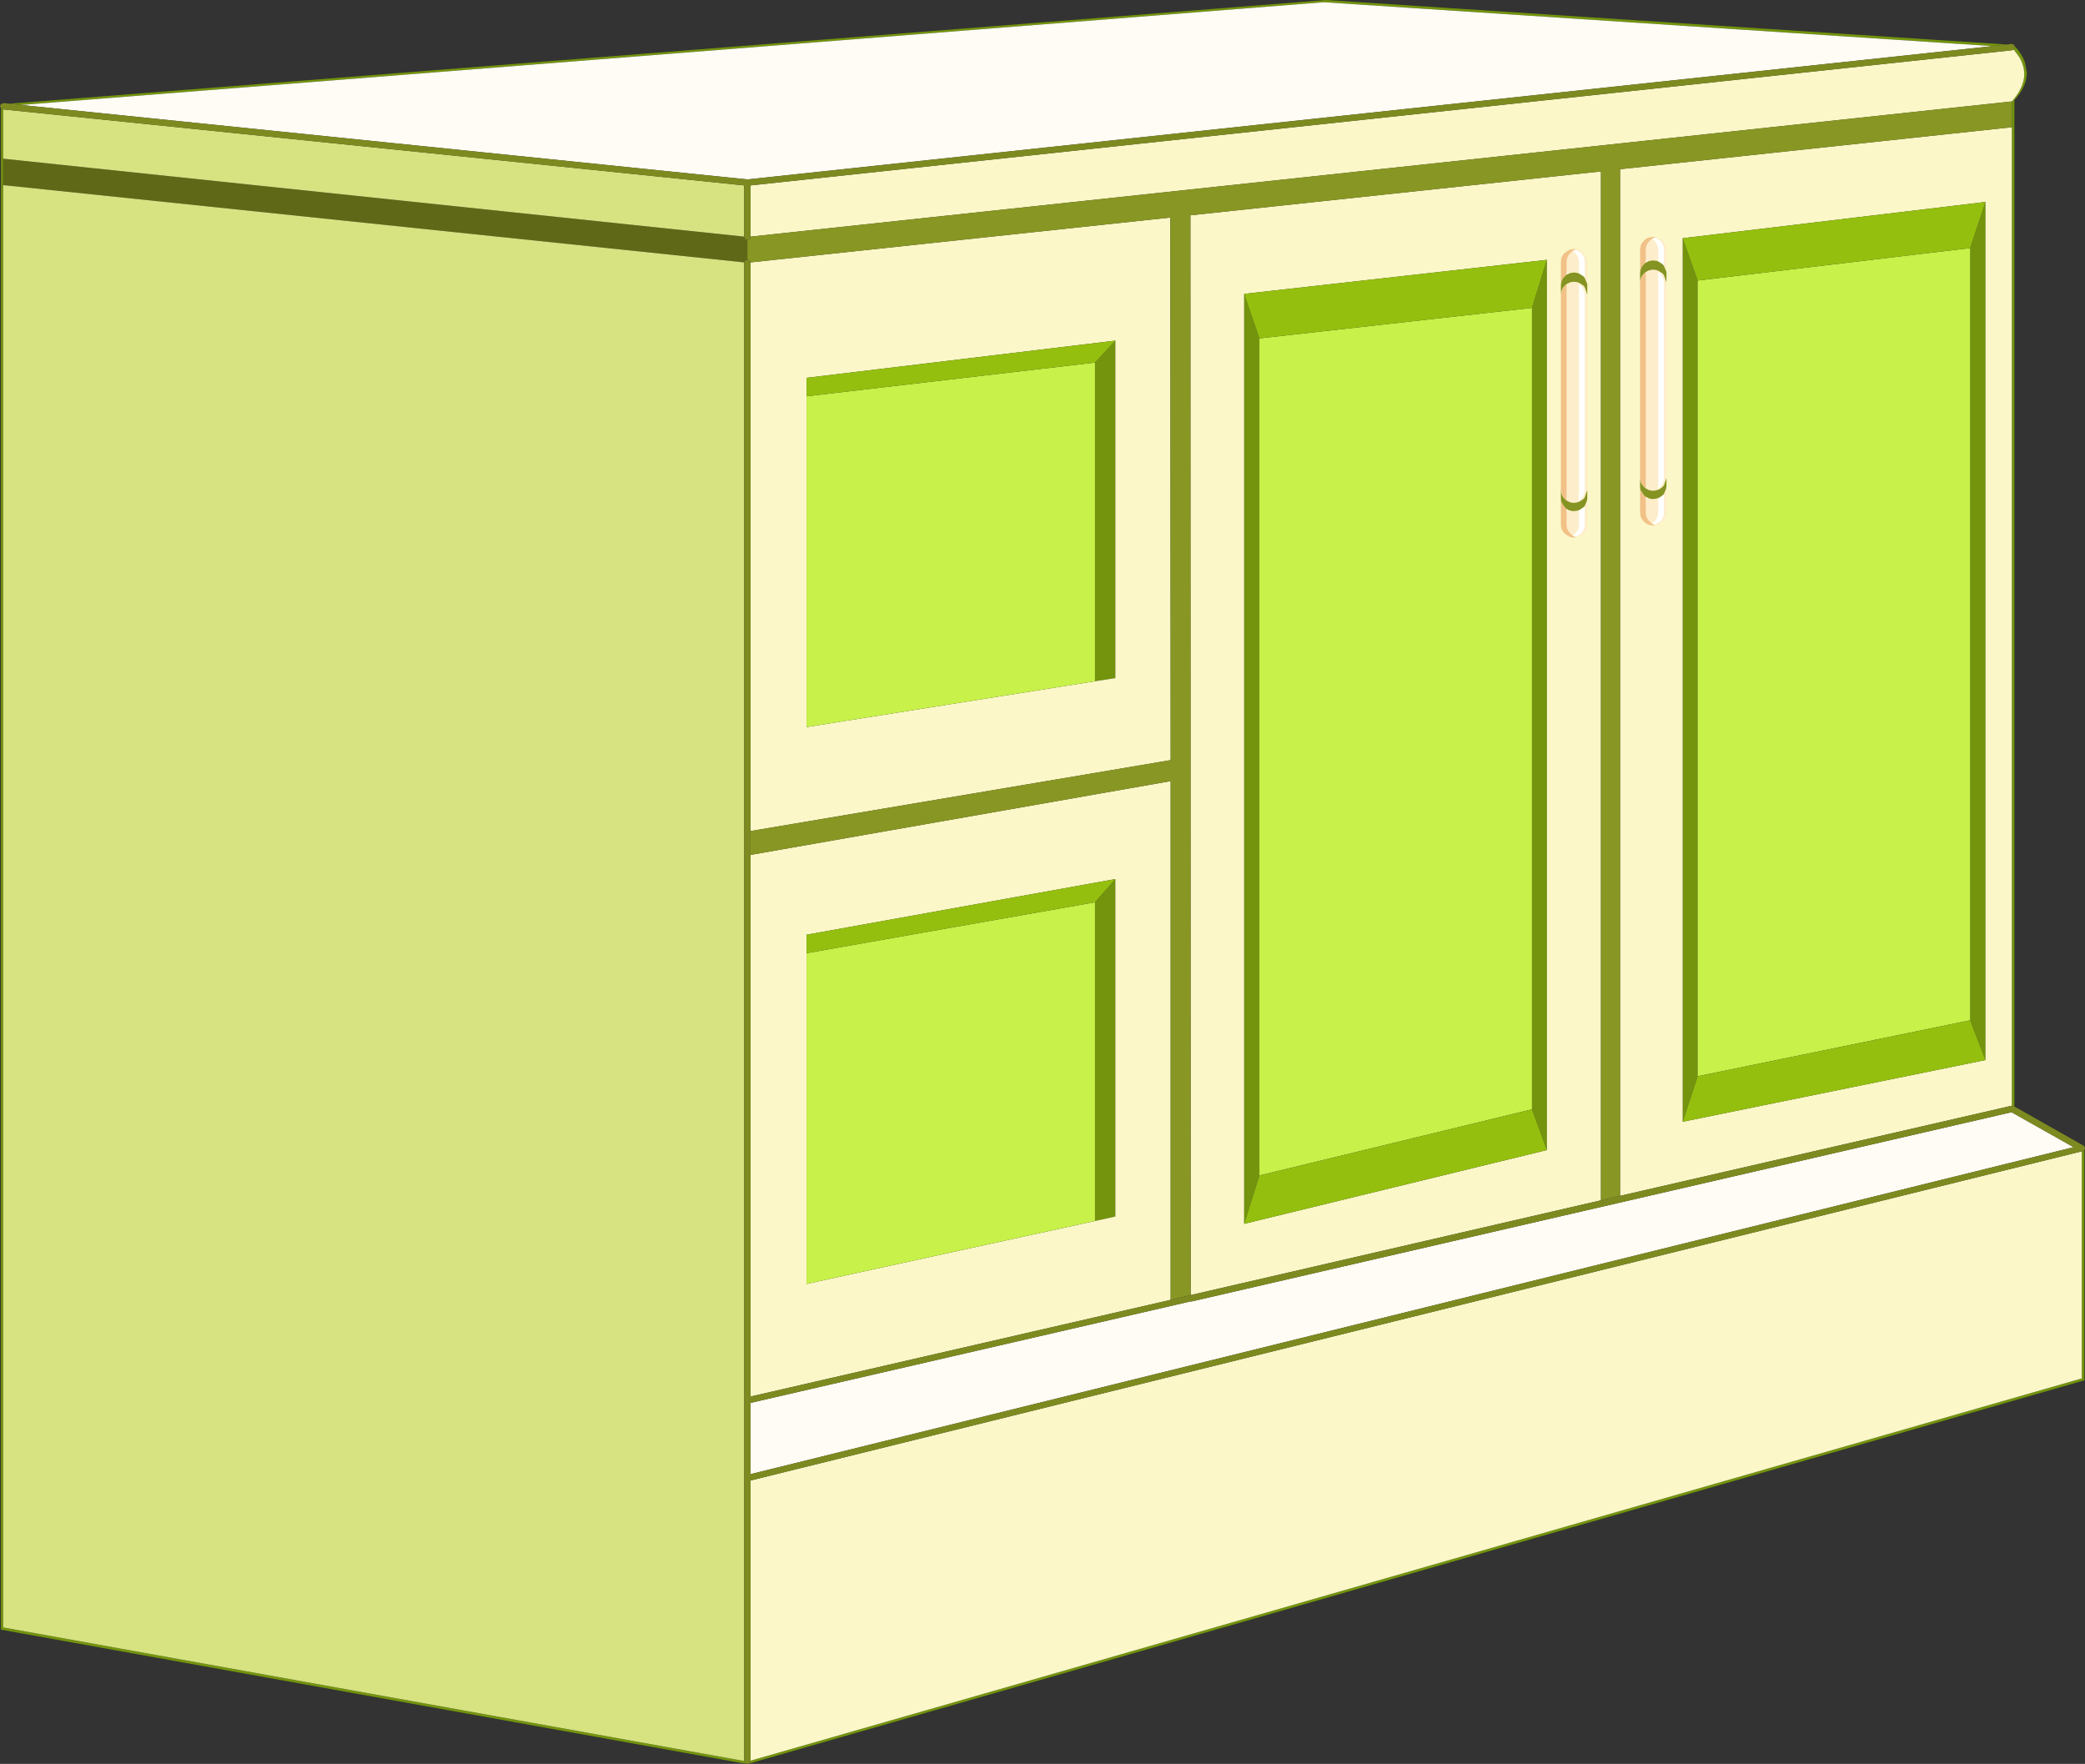 <?xml version="1.0" encoding="UTF-8" standalone="no"?>
<svg xmlns:xlink="http://www.w3.org/1999/xlink" height="277.3px" width="327.8px" xmlns="http://www.w3.org/2000/svg">
  <rect width="100%" height="100%" fill="#333333" stroke="none"/>
  <g transform="matrix(1.0, 0.0, 0.0, 1.0, 163.95, 138.2)">
    <path d="M-47.0 138.85 L-47.1 138.85 -47.0 138.85" fill="#ffffff" fill-rule="evenodd" stroke="none"/>
    <path d="M76.9 -89.8 L79.25 -97.35 79.25 42.6 76.9 36.2 76.9 -89.8 M31.65 -92.0 L34.05 -85.0 34.05 46.6 31.65 54.2 31.65 -92.0 M8.2 -81.2 L11.4 -84.65 11.4 -31.6 8.2 -31.1 8.2 -81.2 M-160.65 -121.7 L-162.45 -121.9 44.5 -138.2 151.55 -131.2 149.3 -130.95 44.15 -137.85 -160.65 -121.7 M-163.8 -121.15 Q-163.7 -121.0 -163.5 -121.0 L-163.45 -121.0 -163.45 -113.25 -163.45 -109.1 -163.45 117.65 -46.95 138.65 -46.8 138.95 -46.7 139.05 -46.75 139.05 -47.75 138.9 -163.8 118.0 -163.8 -121.15 M152.65 -130.4 L152.7 -130.45 152.8 -130.85 152.8 -130.95 Q153.95 -129.7 154.4 -128.4 L154.7 -126.85 Q154.75 -124.65 152.75 -122.45 L152.75 35.75 152.6 35.7 152.35 35.65 152.35 -118.2 152.35 -122.25 152.5 -122.4 152.65 -122.6 Q154.2 -124.5 154.3 -126.35 154.35 -127.85 153.5 -129.25 L152.65 -130.4 M-46.1 139.0 L-46.1 138.95 -45.95 138.6 163.35 78.5 163.35 42.8 163.5 42.8 163.75 42.65 163.75 42.6 163.75 78.8 -46.0 139.0 -46.1 139.0 M8.2 3.65 L11.4 0.0 11.4 53.05 8.2 53.75 8.2 3.65 M-47.1 138.85 L-47.0 138.85 -47.15 138.85 -47.1 138.85 M145.8 -99.2 L148.2 -106.45 148.2 28.45 145.8 22.2 145.8 -99.2 M100.6 -100.75 L102.95 -94.1 102.95 31.0 100.6 38.15 100.6 -100.75" fill="#73940c" fill-rule="evenodd" stroke="none"/>
    <path d="M79.25 -97.35 L31.65 -92.0 31.65 54.2 79.25 42.6 79.25 -97.35 M11.4 -84.65 L-37.15 -78.8 -37.15 -75.9 -37.15 -23.9 8.2 -31.1 11.4 -31.6 11.4 -84.65 M-45.95 -101.0 L-45.95 -109.05 152.35 -130.3 152.65 -130.4 153.5 -129.25 Q154.35 -127.85 154.3 -126.35 154.2 -124.5 152.65 -122.6 L152.5 -122.4 152.35 -122.25 152.3 -122.25 -45.95 -101.0 M-45.95 138.6 L-45.95 94.55 163.35 42.8 163.35 78.5 -45.95 138.6 M152.35 35.65 L152.25 35.65 90.75 49.8 90.75 -111.6 152.35 -118.2 152.35 35.65 M87.75 50.5 L23.25 65.4 23.2 -104.35 87.75 -111.25 87.75 50.5 M20.1 66.15 L-45.95 81.35 -45.95 -3.8 20.1 -15.4 20.1 66.15 M-45.95 -7.55 L-45.95 -96.95 20.05 -104.0 20.1 -18.7 -45.95 -7.55 M11.4 0.0 L-37.15 8.75 -37.15 11.65 -37.15 63.65 8.2 53.75 11.4 53.05 11.4 0.0 M148.2 -106.45 L100.6 -100.75 100.6 38.15 148.2 28.45 148.2 -106.45" fill="#fbf7c8" fill-rule="evenodd" stroke="none"/>
    <path d="M-46.95 -101.0 L-46.95 -100.95 -46.8 -100.6 -46.45 -100.45 -46.45 -97.4 -46.8 -97.25 -46.95 -96.95 -163.45 -109.1 -163.45 -113.25 -46.95 -101.0" fill="#5f6817" fill-rule="evenodd" stroke="none"/>
    <path d="M149.3 -130.95 L-46.4 -110.0 -46.5 -110.0 -160.65 -121.7 44.15 -137.85 149.3 -130.95 M23.4 66.4 L152.3 36.65 162.05 42.15 -45.95 93.55 -45.95 82.35 23.2 66.4 23.25 66.4 23.4 66.4" fill="#fefcf5" fill-rule="evenodd" stroke="none"/>
    <path d="M34.05 -85.0 L76.9 -89.8 76.9 36.2 34.05 46.6 34.05 -85.0 M-37.15 -75.9 L8.2 -81.2 8.2 -31.1 -37.15 -23.9 -37.15 -75.9 M-37.15 11.65 L8.2 3.65 8.2 53.75 -37.15 63.65 -37.15 11.65 M102.95 -94.1 L145.8 -99.2 145.8 22.2 102.95 31.0 102.95 -94.1" fill="#c8f149" fill-rule="evenodd" stroke="none"/>
    <path d="M-163.45 -121.0 L-46.95 -109.05 -46.95 -101.0 -163.45 -113.25 -163.45 -121.0 M-46.95 -96.95 L-46.95 138.65 -163.45 117.65 -163.45 -109.1 -46.95 -96.95 M-47.0 138.85 L-47.1 138.85 -47.15 138.85 -47.0 138.85" fill="#d7e281" fill-rule="evenodd" stroke="none"/>
    <path d="M-46.45 -100.45 L-46.1 -100.6 -45.95 -100.95 -45.95 -101.0 152.3 -122.25 152.35 -122.25 152.35 -118.2 90.75 -111.6 90.75 49.8 87.75 50.5 87.75 -111.25 23.2 -104.35 23.25 65.4 23.2 65.4 23.1 65.45 20.1 66.15 20.1 -15.4 -45.95 -3.8 -45.95 -7.55 20.1 -18.7 20.05 -104.0 -45.95 -96.95 -46.1 -97.25 -46.45 -97.4 -46.45 -100.45" fill="#889623" fill-rule="evenodd" stroke="none"/>
    <path d="M79.25 -97.35 L76.9 -89.8 34.05 -85.0 31.65 -92.0 79.25 -97.35 M76.9 36.2 L79.25 42.6 31.65 54.2 34.05 46.6 76.9 36.2 M11.4 -84.65 L8.2 -81.2 -37.15 -75.9 -37.15 -78.8 11.4 -84.65 M-37.15 11.65 L-37.15 8.75 11.4 0.0 8.2 3.65 -37.15 11.65 M148.2 -106.45 L145.8 -99.2 102.95 -94.1 100.6 -100.75 148.2 -106.45 M145.8 22.2 L148.2 28.45 100.6 38.15 102.95 31.0 145.8 22.2" fill="#94bf0f" fill-rule="evenodd" stroke="none"/>
    <path d="M-160.65 -121.7 L-46.5 -110.0 -46.4 -110.0 149.3 -130.95 151.55 -131.2 152.25 -131.3 152.65 -131.2 152.8 -130.95 152.8 -130.85 152.7 -130.45 152.65 -130.4 152.35 -130.3 -45.95 -109.05 -45.95 -101.0 -45.95 -100.95 -46.1 -100.6 -46.45 -100.45 -46.8 -100.6 -46.95 -100.95 -46.95 -101.0 -46.95 -109.05 -163.45 -121.0 -163.5 -121.0 Q-163.7 -121.0 -163.8 -121.15 L-163.95 -121.55 -163.8 -121.85 -163.75 -121.85 -163.4 -122.0 -162.45 -121.9 -160.65 -121.7 M-46.95 -96.95 L-46.8 -97.25 -46.45 -97.4 -46.1 -97.25 -45.95 -96.95 -45.95 -7.55 -45.95 -3.8 -45.95 81.35 20.1 66.15 23.1 65.45 23.2 65.4 23.25 65.4 87.75 50.5 90.75 49.8 152.25 35.65 152.35 35.65 152.6 35.7 152.75 35.75 163.6 41.9 163.8 42.1 163.85 42.4 163.75 42.6 163.75 42.65 163.5 42.8 163.35 42.8 -45.95 94.55 -45.95 138.6 -46.1 138.95 -46.1 139.0 -46.45 139.1 -46.7 139.05 -46.8 138.95 -46.95 138.65 -46.95 -96.95 M23.4 66.4 L23.25 66.4 23.2 66.4 -45.95 82.35 -45.95 93.55 162.05 42.15 152.3 36.65 23.4 66.4" fill="#7d8a20" fill-rule="evenodd" stroke="none"/>
    <path d="M83.8 -98.95 L84.0 -99.0 Q84.55 -98.9 85.0 -98.45 85.6 -97.85 85.6 -97.0 L85.6 -93.55 85.2 -94.5 85.2 -97.0 Q85.2 -97.85 84.6 -98.45 L83.8 -98.95 M82.35 -95.0 L82.35 -95.2 82.7 -95.3 82.45 -95.35 82.35 -95.35 82.35 -97.0 Q82.35 -97.85 82.95 -98.45 L83.3 -98.75 83.7 -98.45 Q84.3 -97.85 84.3 -97.0 L84.3 -95.2 84.0 -95.3 83.55 -95.35 83.35 -95.35 82.85 -95.25 82.35 -95.0 M82.35 -93.55 L82.85 -93.8 83.35 -93.9 83.55 -93.9 84.0 -93.85 84.25 -93.75 84.3 -93.75 85.0 -93.3 85.2 -93.05 85.6 -91.9 85.6 -61.15 85.2 -60.0 85.0 -59.75 84.3 -59.3 84.2 -59.3 83.95 -59.2 83.5 -59.15 83.3 -59.15 82.85 -59.25 82.35 -59.5 82.35 -93.55 M84.3 -93.55 L84.3 -93.35 84.3 -59.8 84.25 -59.5 84.3 -59.5 84.6 -59.75 Q85.15 -60.35 85.2 -61.15 L85.2 -91.9 Q85.15 -92.7 84.6 -93.3 L84.3 -93.55 M82.35 -58.2 Q82.55 -58.05 82.85 -57.95 L83.3 -57.85 83.5 -57.85 83.95 -57.9 84.3 -58.0 84.3 -55.75 Q84.3 -54.9 83.7 -54.3 L83.3 -54.0 82.95 -54.3 Q82.35 -54.9 82.35 -55.75 L82.35 -57.85 82.4 -57.85 82.65 -57.9 82.35 -58.0 82.35 -58.2 M85.2 -58.65 L85.55 -59.5 85.6 -59.8 85.6 -55.75 Q85.6 -54.9 85.0 -54.3 84.55 -53.85 83.95 -53.75 L83.75 -53.8 84.6 -54.3 Q85.2 -54.9 85.2 -55.75 L85.2 -58.65" fill="#feedcb" fill-rule="evenodd" stroke="none"/>
    <path d="M83.8 -98.95 L83.3 -98.75 82.95 -98.45 Q82.35 -97.85 82.35 -97.0 L82.35 -95.35 82.35 -95.2 82.35 -95.0 82.05 -94.75 Q81.6 -94.3 81.5 -93.75 L81.45 -93.35 81.45 -97.0 Q81.45 -97.85 82.05 -98.45 L82.85 -98.95 83.35 -99.05 83.55 -99.05 84.0 -99.0 83.8 -98.95 M81.45 -91.9 Q81.45 -92.7 82.05 -93.3 L82.35 -93.55 82.35 -59.5 82.05 -59.75 Q81.45 -60.35 81.45 -61.15 L81.45 -91.9 M81.45 -59.8 L81.5 -59.3 82.05 -58.45 82.35 -58.2 82.35 -58.0 82.35 -57.85 82.35 -55.75 Q82.35 -54.9 82.95 -54.3 L83.3 -54.0 83.75 -53.8 83.95 -53.75 83.5 -53.7 83.3 -53.7 82.85 -53.8 82.05 -54.3 Q81.45 -54.9 81.45 -55.75 L81.45 -59.8" fill="#f1c187" fill-rule="evenodd" stroke="none"/>
    <path d="M83.3 -98.75 L83.8 -98.95 84.6 -98.45 Q85.2 -97.85 85.2 -97.0 L85.2 -94.5 85.0 -94.75 84.3 -95.2 84.3 -97.0 Q84.3 -97.85 83.7 -98.45 L83.3 -98.75 M82.35 -95.2 L82.35 -95.35 82.45 -95.35 82.7 -95.3 82.35 -95.2 M84.3 -93.55 L84.6 -93.3 Q85.15 -92.7 85.2 -91.9 L85.2 -61.15 Q85.15 -60.35 84.6 -59.75 L84.3 -59.5 84.25 -59.5 84.3 -59.8 84.3 -93.35 84.3 -93.55 M84.3 -58.0 L85.0 -58.45 85.2 -58.65 85.2 -55.75 Q85.2 -54.9 84.6 -54.3 L83.75 -53.8 83.3 -54.0 83.7 -54.3 Q84.3 -54.9 84.3 -55.75 L84.3 -58.0 M82.35 -58.0 L82.65 -57.9 82.4 -57.85 82.35 -57.85 82.35 -58.0" fill="#ffffff" fill-rule="evenodd" stroke="none"/>
    <path d="M81.45 -93.35 L81.5 -93.75 Q81.6 -94.3 82.05 -94.75 L82.35 -95.0 82.85 -95.25 83.35 -95.35 83.55 -95.35 84.0 -95.3 84.3 -95.2 85.0 -94.75 85.2 -94.5 85.6 -93.55 85.6 -91.9 85.2 -93.05 85.0 -93.3 84.3 -93.75 84.25 -93.75 84.0 -93.85 83.55 -93.9 83.35 -93.9 82.85 -93.8 82.35 -93.55 82.05 -93.3 Q81.45 -92.7 81.45 -91.9 L81.45 -93.35 M82.35 -59.5 L82.85 -59.25 83.3 -59.15 83.5 -59.15 83.95 -59.2 84.2 -59.3 84.3 -59.3 85.0 -59.75 85.2 -60.0 85.6 -61.15 85.6 -59.8 85.55 -59.5 85.2 -58.65 85.0 -58.45 84.3 -58.0 83.95 -57.9 83.5 -57.85 83.3 -57.85 82.85 -57.95 Q82.55 -58.05 82.35 -58.2 L82.05 -58.45 81.5 -59.3 81.45 -59.8 81.45 -61.15 Q81.45 -60.35 82.05 -59.75 L82.35 -59.5" fill="#859322" fill-rule="evenodd" stroke="none"/>
    <path d="M96.25 -100.85 L96.45 -100.9 97.45 -100.35 Q98.05 -99.75 98.05 -98.9 L98.05 -95.45 97.65 -96.4 97.65 -98.9 Q97.65 -99.75 97.05 -100.35 L96.25 -100.85 M94.8 -96.9 L94.8 -97.1 95.15 -97.2 94.9 -97.25 94.8 -97.25 94.8 -98.9 Q94.8 -99.75 95.4 -100.35 L95.75 -100.65 96.15 -100.35 Q96.75 -99.75 96.75 -98.9 L96.75 -97.1 96.45 -97.2 96.0 -97.25 95.8 -97.25 95.3 -97.15 94.8 -96.9 M94.8 -95.45 L95.3 -95.7 95.8 -95.8 96.0 -95.8 96.45 -95.75 96.7 -95.65 96.75 -95.65 97.45 -95.2 97.65 -94.95 98.05 -93.8 98.05 -63.05 97.65 -61.9 97.45 -61.65 Q97.1 -61.35 96.75 -61.2 L96.65 -61.2 96.4 -61.1 95.95 -61.05 95.75 -61.05 95.3 -61.15 94.8 -61.4 94.8 -95.45 M96.75 -95.45 L96.75 -95.25 96.75 -61.7 96.7 -61.4 96.75 -61.4 97.05 -61.65 Q97.6 -62.25 97.65 -63.05 L97.65 -93.8 Q97.6 -94.6 97.05 -95.2 L96.75 -95.45 M94.8 -60.1 L95.3 -59.85 95.75 -59.75 95.95 -59.75 96.4 -59.8 96.75 -59.9 96.75 -57.65 Q96.75 -56.8 96.15 -56.2 L95.75 -55.9 95.4 -56.2 Q94.8 -56.8 94.8 -57.65 L94.8 -59.75 94.85 -59.75 95.1 -59.8 94.8 -59.9 94.8 -60.1 M97.65 -60.55 L98.0 -61.4 98.05 -61.7 98.05 -57.65 Q98.05 -56.8 97.45 -56.2 97.0 -55.75 96.4 -55.65 L96.2 -55.7 97.05 -56.2 Q97.65 -56.8 97.65 -57.65 L97.65 -60.55" fill="#feedcb" fill-rule="evenodd" stroke="none"/>
    <path d="M96.25 -100.85 L95.75 -100.65 95.4 -100.35 Q94.8 -99.75 94.8 -98.9 L94.8 -97.25 94.8 -97.1 94.8 -96.9 94.5 -96.65 Q94.05 -96.2 93.95 -95.65 L93.9 -95.25 93.9 -98.9 Q93.9 -99.75 94.5 -100.35 94.85 -100.75 95.3 -100.85 L95.8 -100.95 96.0 -100.95 96.45 -100.9 96.25 -100.85 M93.9 -93.8 Q93.9 -94.6 94.5 -95.2 L94.8 -95.45 94.8 -61.4 94.5 -61.65 Q93.9 -62.25 93.9 -63.05 L93.9 -93.8 M93.9 -61.7 L93.95 -61.2 94.5 -60.35 94.8 -60.1 94.8 -59.9 94.8 -59.75 94.8 -57.65 Q94.8 -56.8 95.4 -56.2 L95.75 -55.9 Q95.95 -55.75 96.2 -55.7 L96.4 -55.65 95.95 -55.6 95.75 -55.6 95.3 -55.7 Q94.85 -55.85 94.5 -56.2 93.9 -56.8 93.9 -57.65 L93.9 -61.7" fill="#f1c187" fill-rule="evenodd" stroke="none"/>
    <path d="M95.75 -100.65 L96.25 -100.85 97.05 -100.35 Q97.65 -99.75 97.65 -98.9 L97.65 -96.4 97.45 -96.65 96.75 -97.1 96.75 -98.9 Q96.75 -99.75 96.15 -100.35 L95.75 -100.65 M94.8 -97.1 L94.8 -97.25 94.9 -97.25 95.15 -97.2 94.8 -97.1 M96.75 -95.45 L97.05 -95.2 Q97.6 -94.6 97.65 -93.8 L97.65 -63.05 Q97.6 -62.25 97.05 -61.65 L96.75 -61.4 96.7 -61.4 96.75 -61.7 96.75 -95.25 96.75 -95.45 M96.75 -59.9 Q97.1 -60.05 97.45 -60.35 L97.65 -60.55 97.65 -57.65 Q97.65 -56.8 97.05 -56.2 L96.2 -55.7 Q95.95 -55.75 95.75 -55.9 L96.15 -56.2 Q96.75 -56.8 96.75 -57.65 L96.75 -59.9 M94.8 -59.9 L95.1 -59.8 94.85 -59.75 94.8 -59.75 94.8 -59.9" fill="#ffffff" fill-rule="evenodd" stroke="none"/>
    <path d="M93.9 -95.25 L93.95 -95.65 Q94.05 -96.2 94.5 -96.65 L94.8 -96.9 95.3 -97.15 95.8 -97.25 96.0 -97.25 96.45 -97.2 96.75 -97.1 97.45 -96.65 97.65 -96.4 98.05 -95.45 98.05 -93.8 97.65 -94.95 97.45 -95.2 96.75 -95.65 96.7 -95.65 96.45 -95.75 96.0 -95.8 95.8 -95.8 95.3 -95.7 94.8 -95.45 94.5 -95.2 Q93.9 -94.6 93.9 -93.8 L93.9 -95.25 M94.8 -61.4 L95.3 -61.15 95.75 -61.05 95.95 -61.05 96.4 -61.1 96.65 -61.2 96.75 -61.2 Q97.1 -61.35 97.45 -61.65 L97.65 -61.9 98.05 -63.05 98.05 -61.7 98.0 -61.4 97.65 -60.55 97.45 -60.35 Q97.1 -60.05 96.75 -59.9 L96.4 -59.8 95.95 -59.75 95.75 -59.75 95.3 -59.85 94.8 -60.1 94.5 -60.35 93.95 -61.2 93.9 -61.7 93.9 -63.05 Q93.9 -62.25 94.5 -61.65 L94.8 -61.4" fill="#859322" fill-rule="evenodd" stroke="none"/>
  </g>
</svg>
